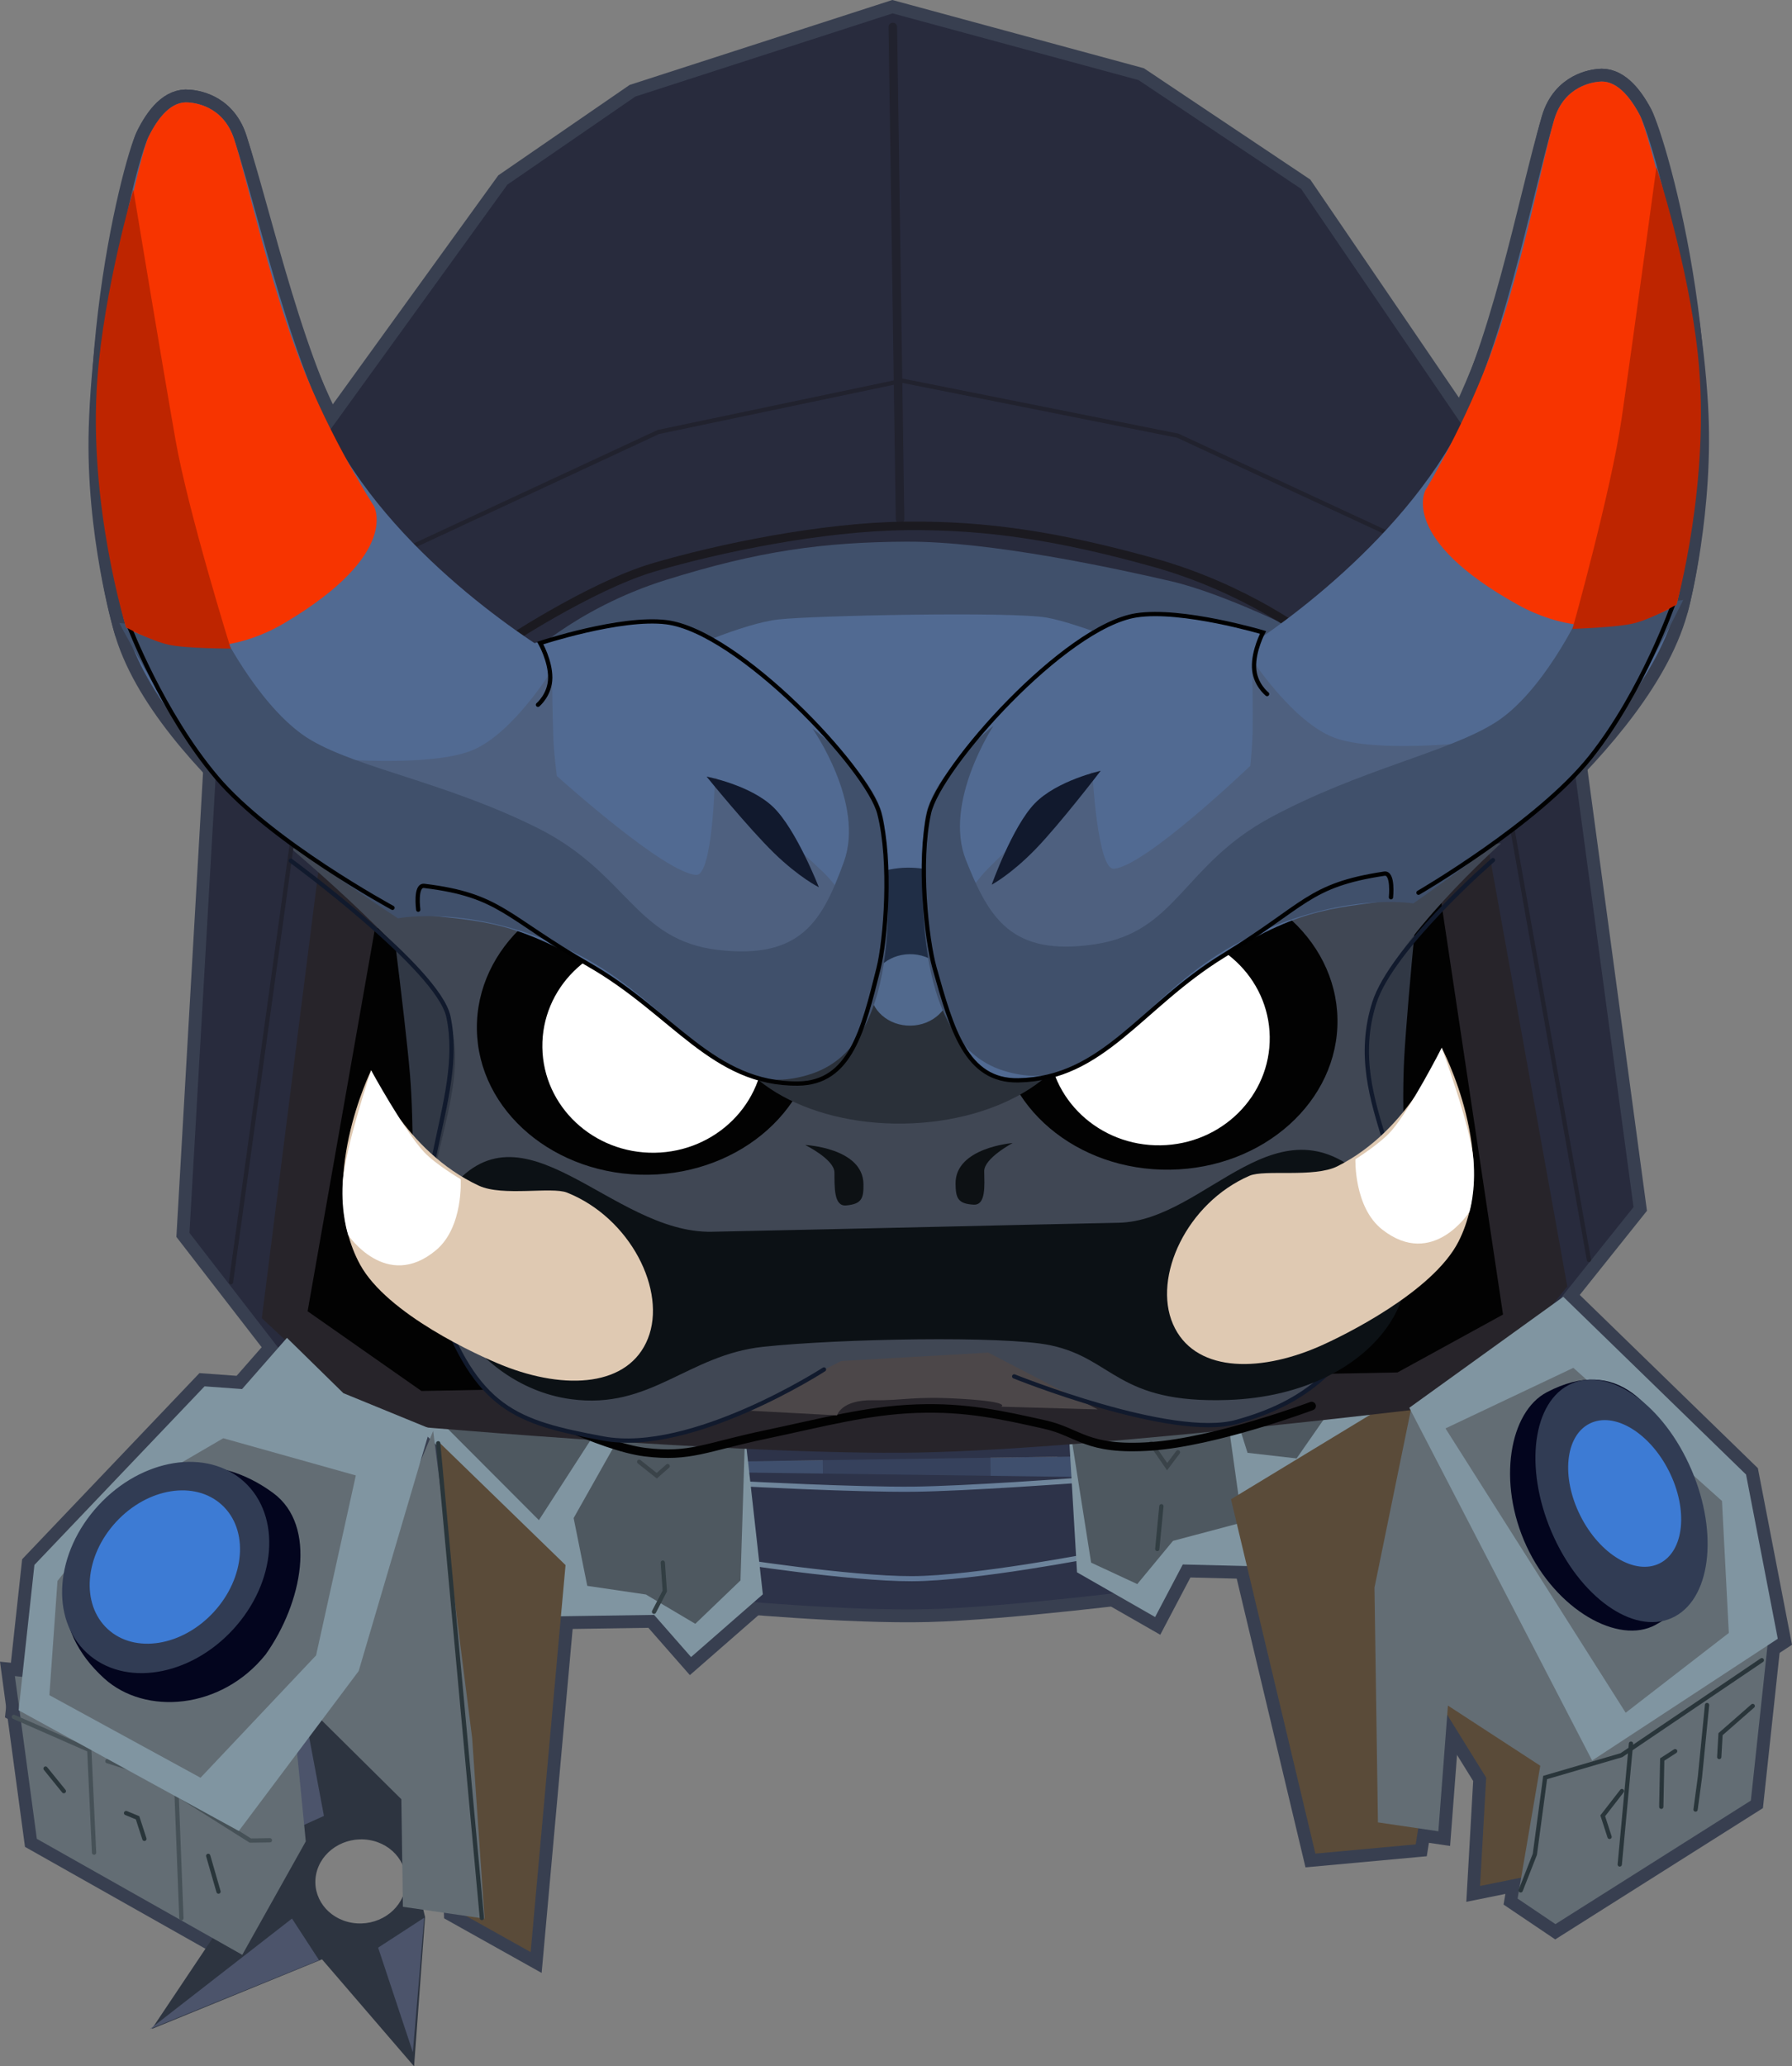 <svg version="1.1" xmlns="http://www.w3.org/2000/svg" xmlns:xlink="http://www.w3.org/1999/xlink" width="104.889" height="120.895" viewBox="0,0,104.889,120.895"><rect x="0" y="0" width="104.889" height="120.895" fill="#808080" stroke="none"/><defs><radialGradient cx="241.713" cy="210.813" r="10.023" gradientUnits="userSpaceOnUse" id="color-1"><stop offset="0" stop-color="#5d7596"/><stop offset="1" stop-color="#748a9d"/></radialGradient><radialGradient cx="240.937" cy="205.75" r="9.735" gradientUnits="userSpaceOnUse" id="color-2"><stop offset="0" stop-color="#5d7596"/><stop offset="1" stop-color="#748a9d"/></radialGradient></defs><g transform="translate(-187.566,-119.161)"><g data-paper-data="{&quot;isPaintingLayer&quot;:true}" fill-rule="nonzero" stroke-linejoin="miter" stroke-miterlimit="10" stroke-dasharray="" stroke-dashoffset="0" style="mix-blend-mode: normal"><path d="M228.307,205.276l26.489,0.353l0.26,6.476c0,0 -8.503,1.087 -13.183,1.206c-4.68,0.119 -11.972,-0.567 -11.972,-0.567z" fill="none" stroke="#383f50" stroke-width="1.5" stroke-linecap="round"/><path d="M231.257,203.851l0.959,8.589l-4.201,3.669l-2.164,-2.466l-5.549,0.082l-0.141,-3.328l-8.443,-8.016z" fill="none" stroke="#383f50" stroke-width="1.5" stroke-linecap="round"/><path d="M250.112,202.742l18.764,-1.016l-8.8,5.495l1.348,3.588l-4.627,-0.117l-1.62,3.076l-4.571,-2.616z" fill="none" stroke="#383f50" stroke-width="1.5" stroke-linecap="round"/><path d="M220.668,210.729l-2.042,22.642l-4.332,-2.424l-0.967,-27.347z" fill="none" stroke="#383f50" stroke-width="1.5" stroke-linecap="round"/><path d="M269.928,200.621l8.614,16.833l1.065,10.951l-5.411,1.097l0.359,-6.337l-2.779,-4.482l-1.347,8.386l-5.871,0.538l-4.94,-20.731z" fill="none" stroke="#383f50" stroke-width="1.5" stroke-linecap="round"/><path d="M204.743,199.165l-6.088,-7.874l2.219,-38.656l16.39,-22.671l7.49,-5.154l15.059,-4.867l14.392,3.903l9.517,6.364l14.243,20.894l5.214,38.679l-5.474,6.849z" fill="none" stroke="#383f50" stroke-width="1.5" stroke-linecap="round"/><path d="M209.788,172.11c0,0 -12.701,-8.373 -14.838,-16.24c-3.362,-12.371 0.517,-27.088 1.304,-28.688c0.583,-1.186 1.368,-2.127 2.359,-2.026c0.225,0.023 1.997,0.123 2.657,2.144c1.516,4.638 3.42,13.673 6.541,18.692c4.48,7.205 12.784,11.89 12.784,11.89" fill="none" stroke="#383f50" stroke-width="1.5" stroke-linecap="round"/><path d="M204.236,155.601c-4.989,2.963 -9.287,0.269 -9.287,0.269c0,0 -1.624,-5.528 -1.439,-11.662c0.228,-7.579 2.308,-16.141 2.743,-17.026c0.583,-1.186 1.368,-2.127 2.359,-2.026c0.225,0.023 1.997,0.123 2.657,2.144c0.779,2.383 1.989,8.129 3.882,13.009c1.792,4.618 4.292,8.446 4.292,8.446c0,0 1.63,2.784 -5.208,6.846z" fill="none" stroke="#383f50" stroke-width="1.5" stroke-linecap="round"/><path d="M260.118,157.301c0,0 8.162,-4.927 12.429,-12.261c2.972,-5.108 4.61,-14.195 5.989,-18.876c0.601,-2.039 2.369,-2.191 2.593,-2.221c0.988,-0.131 1.8,0.787 2.418,1.955c0.833,1.576 5.143,16.173 2.146,28.637c-1.906,7.926 -14.355,16.669 -14.355,16.669" data-paper-data="{&quot;index&quot;:null}" fill="none" stroke="#383f50" stroke-width="1.5" stroke-linecap="round"/><path d="M270.995,147.851c0,0 2.387,-3.9 4.042,-8.568c1.749,-4.934 2.79,-10.713 3.499,-13.118c0.601,-2.039 2.369,-2.191 2.593,-2.221c0.988,-0.131 1.8,0.787 2.418,1.955c0.461,0.871 2.791,9.369 3.242,16.938c0.365,6.126 -1.095,11.699 -1.095,11.699c0,0 -4.217,2.819 -9.291,0.004c-6.955,-3.859 -5.407,-6.69 -5.407,-6.69z" data-paper-data="{&quot;index&quot;:null}" fill="none" stroke="#383f50" stroke-width="1.5" stroke-linecap="round"/><path d="M291.053,215.143l-1.007,9.364l-11.437,7.227l-2.216,-1.494l1.406,-8.225z" fill="none" stroke="#383f50" stroke-width="1.5" stroke-linecap="round"/><path d="M204.679,218.892l0.785,8.002l-3.718,6.637l-12.024,-6.787l-1.285,-9.521z" fill="none" stroke="#383f50" stroke-width="1.5" stroke-linecap="round"/><path d="M212.92,202.882l2.281,17.954l0.728,10.578l-1.646,-0.628l-1.135,-4.74l-2.091,-1.619l-5.034,-4.982z" fill="none" stroke="#383f50" stroke-width="1.5" stroke-linecap="round"/><path d="M207.663,200.669l5.077,2.079l-4.18,14.18l-7.017,9.357l-12.887,-7.061l0.924,-8.504l9.958,-10.449l2.196,0.159l2.627,-2.996z" data-paper-data="{&quot;index&quot;:null}" fill="none" stroke="#383f50" stroke-width="1.5" stroke-linecap="round"/><path d="M281.016,220.251l-0.257,2.007l-2.857,0.328l-5.586,-3.638l-0.56,7.354l-3.537,-0.52l-0.202,-13.734l2.136,-10.43z" fill="none" stroke="#383f50" stroke-width="1.5" stroke-linecap="round"/><path d="M279.068,195.031l10.697,10.4l1.858,9.608l-10.866,7.124l-10.701,-20.639z" fill="none" stroke="#383f50" stroke-width="1.5" stroke-linecap="round"/><path d="M231.299,206.799l-0.032,-2.145l19.714,-0.29l0.032,2.145z" fill="#3f4f6d" stroke="none" stroke-width="0" stroke-linecap="butt"/><path d="M235.745,206.156l-0.032,-2.145l9.816,-0.144l0.032,2.145z" fill="#36415c" stroke="none" stroke-width="0" stroke-linecap="butt"/><path d="M230.432,204.667l-0.023,-1.567l21.254,-0.312l0.023,1.567z" fill="#2d3349" stroke="none" stroke-width="0" stroke-linecap="butt"/><path d="M228.307,205.276l26.489,0.353l0.26,6.476c0,0 -8.503,1.087 -13.183,1.206c-4.68,0.119 -11.972,-0.567 -11.972,-0.567z" fill="#2d3349" stroke="#000000" stroke-width="0" stroke-linecap="round"/><path d="M251.727,210.129c0,0 -7.136,1.388 -10.788,1.396c-3.652,0.009 -10.577,-1.082 -10.577,-1.082" fill="none" stroke="url(#color-1)" stroke-width="0.3" stroke-linecap="round"/><path d="M250.673,205.772c0,0 -6.528,0.484 -9.646,0.516c-3.378,0.035 -9.905,-0.312 -9.905,-0.312" fill="none" stroke="url(#color-2)" stroke-width="0.3" stroke-linecap="round"/><path d="M231.257,203.851l0.959,8.589l-4.201,3.669l-2.164,-2.466l-5.549,0.082l-0.141,-3.328l-8.443,-8.016z" fill="#8095a1" stroke="#000000" stroke-width="0" stroke-linecap="round"/><path d="M250.112,202.742l18.764,-1.016l-8.8,5.495l1.348,3.588l-4.627,-0.117l-1.62,3.076l-4.571,-2.616z" fill="#8095a1" stroke="#000000" stroke-width="0" stroke-linecap="round"/><path d="M222.365,203.057l-3.256,5.043l-5.915,-5.926z" fill="#4e5860" stroke="#000000" stroke-width="0" stroke-linecap="round"/><path d="M265.542,201.497l-2.084,2.991l-2.872,-0.328l-0.582,-1.842z" fill="#4e5860" stroke="#000000" stroke-width="0" stroke-linecap="round"/><path d="M231.16,203.575l-0.252,8.052l-2.645,2.537l-2.893,-1.715l-3.43,-0.505l-0.798,-3.966l2.524,-4.477z" fill="#4e5860" stroke="#000000" stroke-width="0" stroke-linecap="round"/><path d="M259.449,202.327l0.827,5.908l-4.054,1.077l-2.09,2.528l-2.701,-1.255l-1.224,-7.753z" fill="#4e5860" stroke="#000000" stroke-width="0" stroke-linecap="round"/><path d="M220.668,210.729l-2.042,22.642l-4.332,-2.424l-0.967,-27.347z" fill="#5a4b39" stroke="#000000" stroke-width="0" stroke-linecap="round"/><path d="M226.36,210.584l0.117,1.663l-0.63,1.212" fill="none" stroke="#323e43" stroke-width="0.25" stroke-linecap="round"/><path d="M255.303,209.788l0.241,-2.501" fill="none" stroke="#323e43" stroke-width="0.25" stroke-linecap="round"/><path d="M226.647,204.936l-0.639,0.564l-1.03,-0.817" fill="none" stroke="#3a4349" stroke-width="0.25" stroke-linecap="round"/><path d="M256.515,204.128l-0.635,0.842l-0.945,-1.374" fill="none" stroke="#3a4349" stroke-width="0.25" stroke-linecap="round"/><path d="M269.928,200.621l8.614,16.833l1.065,10.951l-5.411,1.097l0.359,-6.337l-2.779,-4.482l-1.347,8.386l-5.871,0.539l-4.94,-20.731z" fill="#5a4b39" stroke="#000000" stroke-width="0" stroke-linecap="round"/><path d="M204.743,199.165l-6.088,-7.874l2.219,-38.656l16.39,-22.671l7.49,-5.154l15.059,-4.867l14.392,3.903l9.517,6.364l14.243,20.894l5.214,38.679l-5.474,6.849z" fill="#282b3d" stroke="#000000" stroke-width="0" stroke-linecap="round"/><path d="M274.517,167.878l4.786,26.549l-5.517,6.797c0,0 -21.687,2.721 -32.44,2.919c-10.691,0.198 -31.893,-1.73 -31.893,-1.73l-6.562,-6.131l3.392,-26.791z" fill="#27242a" stroke="#000000" stroke-width="0" stroke-linecap="round"/><path d="M264.338,201.423c0,0 -5.582,2.095 -9.401,2.358c-3.819,0.263 -4.168,-0.818 -6.242,-1.28c-2.42,-0.539 -4.553,-1.03 -7.481,-0.924c-2.928,0.106 -5.361,0.781 -8.858,1.518c-3.498,0.736 -4.387,1.347 -7.015,1.028c-2.628,-0.319 -7.256,-2.761 -7.256,-2.761" fill="none" stroke="#020202" stroke-width="0.5" stroke-linecap="round"/><path d="M271.615,169.875l3.926,26.195l-6.178,3.388l-57.13,1.084l-6.662,-4.664l3.945,-22.404z" fill="#020202" stroke="#000000" stroke-width="0" stroke-linecap="round"/><path d="M211.708,189.023c0,0 0.094,-4.126 -0.143,-6.964c-0.294,-3.519 -1.487,-12.55 -1.487,-12.55l4.264,-0.673l4.497,23.501z" fill="#313845" stroke="#000000" stroke-width="0" stroke-linecap="round"/><path d="M262.786,191.57l3.805,-23.623l4.282,0.548c0,0 -0.927,9.062 -1.117,12.588c-0.154,2.843 0.062,6.965 0.062,6.965z" data-paper-data="{&quot;index&quot;:null}" fill="#313845" stroke="#000000" stroke-width="0" stroke-linecap="round"/><path d="M275.426,168.499c0,0 -6.405,5.74 -7.422,9.34c-1.742,6.166 3.347,10.383 0.948,15.963c-2.399,5.579 -5.2,7.488 -9.004,8.549c-3.803,1.061 -13.02,-2.662 -13.02,-2.662l-11.133,-0.407c0,0 -7.743,5.004 -12.922,4.041c-5.178,-0.963 -7.372,-1.716 -9.675,-7.989c-2.303,-6.273 2.336,-11.92 0.611,-16.699c-1.095,-3.033 -9.232,-9.85 -9.232,-9.85l7.374,-0.108l28.312,14.277l27.616,-13.672z" fill="#404754" stroke="#000000" stroke-width="0" stroke-linecap="round"/><path d="M236.798,198.79l8.615,-0.493l6.409,3.325l-5.656,-0.161c0,0 0.649,-0.275 -2.268,-0.455c-2.917,-0.18 -3.346,0.104 -5.229,0.077c-1.882,-0.027 -2.107,0.886 -2.107,0.886l-5.375,-0.287z" fill="#4c4749" stroke="#000000" stroke-width="0" stroke-linecap="round"/><path d="M209.758,161.492c0,0 5.064,-6.98 30.419,-7.349c21.497,-0.313 29.192,6.728 29.192,6.728l-11.292,9.794l-26.998,1.946z" fill="#516a92" stroke="#000000" stroke-width="0" stroke-linecap="round"/><path d="M239.825,120.74l0.423,28.795" fill="none" stroke="#21222e" stroke-width="0.5" stroke-linecap="round"/><path d="M201.087,194.175l3.841,-27.663l6.149,-15.088l15.028,-6.99l14.29,-2.997l16.107,3.214l15.235,7.076l3.914,13.48l4.919,27.667" fill="none" stroke="#21222e" stroke-width="0.25" stroke-linecap="round"/><path d="M240.647,150.852c4.905,-0.025 12.237,1.568 15.44,2.309c3.203,0.741 7.748,3.056 7.748,3.056l-8.683,1.269c0,0 -4.34,-1.836 -6.309,-2.19c-2.041,-0.366 -13.563,-0.126 -15.69,0.104c-2.127,0.229 -5.962,1.99 -5.962,1.99l-9.122,0.514c0,0 3.068,-3.123 8.488,-4.817c5.42,-1.693 9.184,-2.211 14.089,-2.236z" fill="#40506b" stroke="#000000" stroke-width="0" stroke-linecap="round"/><path d="M235.317,179.093c0.07,4.779 -4.314,8.718 -9.792,8.798c-5.478,0.08 -9.976,-3.728 -10.046,-8.507c-0.07,-4.779 4.314,-8.718 9.792,-8.798c5.478,-0.08 9.976,3.728 10.046,8.507z" fill="#020202" stroke="none" stroke-width="0" stroke-linecap="butt"/><path d="M235.796,199.282c0,0 -7.743,5.004 -12.922,4.041c-5.178,-0.963 -7.372,-1.716 -9.675,-7.989c-2.303,-6.273 1.682,-11.732 0.611,-16.699c-0.603,-2.796 -9.221,-9.117 -9.221,-9.117" fill="none" stroke="#111a2d" stroke-width="0.25" stroke-linecap="round"/><path d="M274.952,169.483c0,0 -5.926,5.122 -6.948,8.356c-1.931,6.109 3.347,10.383 0.948,15.963c-2.399,5.579 -5.2,7.488 -9.004,8.549c-3.803,1.061 -13.02,-2.662 -13.02,-2.662" fill="none" stroke="#111a2d" stroke-width="0.25" stroke-linecap="round"/><path d="M216.914,156.907c0,0 5.17,-3.45 8.92,-4.553c3.75,-1.103 9.802,-2.376 14.798,-2.425c4.736,-0.046 8.943,0.61 14.441,2.138c5.498,1.528 9.195,4.43 9.195,4.43" fill="none" stroke="#1b1a20" stroke-width="0.5" stroke-linecap="round"/><path d="M232.282,180.252c0.051,3.455 -2.812,6.299 -6.394,6.352c-3.582,0.053 -6.527,-2.706 -6.577,-6.161c-0.051,-3.455 2.812,-6.299 6.394,-6.352c3.582,-0.053 6.527,2.706 6.577,6.161z" fill="#ffffff" stroke="none" stroke-width="0" stroke-linecap="butt"/><path d="M265.85,178.797c0.07,4.779 -4.314,8.718 -9.792,8.798c-5.478,0.08 -9.976,-3.728 -10.046,-8.507c-0.07,-4.779 4.314,-8.718 9.792,-8.798c5.478,-0.08 9.976,3.728 10.046,8.507z" fill="#020202" stroke="none" stroke-width="0" stroke-linecap="butt"/><path d="M261.886,179.817c0.051,3.455 -2.812,6.299 -6.394,6.352c-3.582,0.053 -6.527,-2.706 -6.577,-6.161c-0.051,-3.455 2.812,-6.299 6.394,-6.352c3.582,-0.053 6.527,2.706 6.577,6.161z" fill="#ffffff" stroke="none" stroke-width="0" stroke-linecap="butt"/><path d="M220.987,201.023c-6.233,-0.847 -10.069,-8.293 -7.199,-12.105c4.347,-5.775 9.542,2.43 15.45,2.308c9.937,-0.204 17.817,-0.403 23.803,-0.526c5.201,-0.107 9.362,-7.799 14.772,-2.271c5.135,5.248 0.549,12.326 -8.362,12.639c-6.525,0.229 -6.684,-2.43 -10.426,-3.205c-2.714,-0.562 -12.361,-0.38 -16.788,0.094c-4.428,0.474 -6.586,3.699 -11.25,3.065z" fill="#0c1115" stroke="#000000" stroke-width="0" stroke-linecap="round"/><path d="M216.982,199.042c-1.412,-0.564 -6.756,-2.99 -8.344,-5.902c-2.599,-4.764 0.653,-11.358 0.653,-11.358c0,0 1.933,4.719 6.308,6.751c1.382,0.642 4.263,0.046 5.157,0.403c3.722,1.487 5.848,5.752 4.732,8.544c-1.115,2.792 -4.783,3.05 -8.506,1.563z" fill="#dfc9b2" stroke="none" stroke-width="0" stroke-linecap="butt"/><path d="M207.949,191.425c0,0 -0.429,-1.24 -0.324,-3.073c0.112,-1.946 1.665,-6.569 1.665,-6.569c0,0 1.941,3.544 3.098,4.782c0.678,0.726 2.143,1.586 2.143,1.586c0,0 0.175,2.807 -1.451,4.16c-2.9,2.412 -5.132,-0.886 -5.132,-0.886z" fill="#ffffff" stroke="none" stroke-width="0" stroke-linecap="butt"/><path d="M264.77,197.942c-3.677,1.596 -7.351,1.446 -8.548,-1.312c-1.197,-2.758 0.802,-7.083 4.479,-8.679c0.883,-0.383 3.78,0.128 5.143,-0.554c4.313,-2.159 6.107,-6.933 6.107,-6.933c0,0 3.444,6.496 0.986,11.333c-1.502,2.957 -6.772,5.539 -8.167,6.145z" data-paper-data="{&quot;index&quot;:null}" fill="#dfc9b2" stroke="none" stroke-width="0" stroke-linecap="butt"/><path d="M268.472,191.099c-1.665,-1.304 -1.572,-4.115 -1.572,-4.115c0,0 1.438,-0.903 2.095,-1.649c1.12,-1.271 2.956,-4.871 2.956,-4.871c0,0 1.688,4.575 1.857,6.517c0.159,1.829 -0.233,3.081 -0.233,3.081c0,0 -2.134,3.362 -5.103,1.036z" data-paper-data="{&quot;index&quot;:null}" fill="#ffffff" stroke="none" stroke-width="0" stroke-linecap="butt"/><path d="M209.788,172.11c0,0 -12.701,-8.373 -14.838,-16.24c-3.362,-12.371 0.517,-27.088 1.304,-28.688c0.583,-1.186 1.368,-2.127 2.359,-2.026c0.225,0.023 1.997,0.123 2.657,2.144c1.516,4.638 3.42,13.673 6.541,18.692c4.48,7.205 12.784,11.89 12.784,11.89" fill="#516a92" stroke="#000000" stroke-width="0" stroke-linecap="round"/><path d="M219.055,160.394c0,0 0.712,-0.59 0.717,-1.583c0.005,-0.993 -0.585,-2.027 -0.585,-2.027c0,0 4.708,-1.553 7.383,-1.219c4.211,0.526 11.797,8.56 12.468,11.195c0.729,2.863 0.363,7.411 -0.052,9.066c-0.909,3.628 -1.653,6.7 -4.711,6.73c-4.992,0.048 -7.293,-4.121 -12.22,-6.943c-4.927,-2.823 -6.564,-2.528 -11.053,-3.075" fill="#516a92" stroke="#000000" stroke-width="0" stroke-linecap="round"/><path d="M250.841,178.178c0.053,3.626 -4.601,6.635 -10.395,6.72c-5.794,0.085 -10.535,-2.786 -10.588,-6.412c-0.053,-3.626 4.601,-6.635 10.395,-6.72c5.794,-0.085 10.535,2.786 10.588,6.412z" fill="#2a3039" stroke="none" stroke-width="0" stroke-linecap="butt"/><path d="M245.57,174.036c0.034,2.31 -2.106,4.214 -4.781,4.253c-2.674,0.039 -4.87,-1.801 -4.904,-4.111c-0.034,-2.31 2.106,-4.214 4.781,-4.253c2.674,-0.039 4.87,1.801 4.904,4.111z" fill="#202e46" stroke="none" stroke-width="0" stroke-linecap="butt"/><path d="M243.17,177.043c0.017,1.155 -1.015,2.106 -2.305,2.125c-1.29,0.019 -2.35,-0.902 -2.367,-2.057c-0.017,-1.155 1.015,-2.106 2.305,-2.125c1.29,-0.019 2.35,0.902 2.367,2.057z" fill="#51698d" stroke="none" stroke-width="0" stroke-linecap="butt"/><path d="M219.87,158.36c0,0 0.038,2.996 0.09,4.134c0.039,0.833 0.198,2.066 0.198,2.066c0,0 6.303,5.695 8.16,5.789c0.972,0.049 1.098,-5.728 1.098,-5.728c0,0 4.803,4.081 6.335,5.569c0.871,0.845 2.057,2.579 2.057,2.579l0.029,1.969l-10.801,2.128l-7.387,-6.785l-12.405,-6.514c0,0 5.582,0.473 7.969,-0.511c2.386,-0.984 4.658,-4.697 4.658,-4.697z" fill="#4e607f" stroke="#000000" stroke-width="0" stroke-linecap="round"/><path d="M200.663,156.317c0,0 2.282,4.508 5.134,6.163c2.852,1.654 7.913,2.475 13.215,5.115c5.302,2.64 5.71,6.579 10.59,7.144c4.88,0.565 6.11,-1.733 7.357,-5.152c1.247,-3.419 -1.84,-7.804 -1.84,-7.804c0,0 3.996,2.907 4.197,5.646c0.201,2.738 1.331,12.619 -4.166,14.528c-5.497,1.909 -7.826,-3.947 -13.773,-6.965c-5.947,-3.018 -10.516,-2.102 -10.516,-2.102c0,0 -6.117,-3.977 -9.123,-6.635c-3.006,-2.658 -7.191,-10.645 -7.191,-10.645z" fill="#40506b" stroke="#000000" stroke-width="0" stroke-linecap="round"/><path d="M204.236,155.601c-4.989,2.963 -9.287,0.269 -9.287,0.269c0,0 -1.624,-5.528 -1.439,-11.662c0.228,-7.579 2.308,-16.141 2.743,-17.026c0.583,-1.186 1.368,-2.127 2.359,-2.026c0.225,0.023 1.997,0.123 2.657,2.144c0.779,2.383 1.989,8.129 3.882,13.009c1.792,4.618 4.292,8.446 4.292,8.446c0,0 1.63,2.784 -5.208,6.846z" fill="#f73400" stroke="#000000" stroke-width="0" stroke-linecap="round"/><path d="M210.54,172.274c0,0 -7.101,-3.848 -10.294,-7.625c-3.193,-3.777 -5.144,-8.906 -5.144,-8.906" fill="none" stroke="#000000" stroke-width="0.25" stroke-linecap="round"/><path d="M195.369,130.248c0,0 1.676,10.135 2.471,14.654c0.747,4.246 3.233,12.206 3.233,12.206c0,0 -2.642,-0.004 -3.622,-0.223c-1.057,-0.236 -2.502,-1.014 -2.502,-1.014c0,0 -2.239,-7.178 -1.684,-14.56c0.395,-5.253 2.104,-11.062 2.104,-11.062z" fill="#be2500" stroke="#000000" stroke-width="0" stroke-linecap="round"/><path d="M228.923,164.597c0,0 2.568,0.488 3.912,1.793c1.344,1.305 2.659,4.679 2.659,4.679c0,0 -1.133,-0.554 -2.619,-1.997c-1.486,-1.443 -3.951,-4.475 -3.951,-4.475z" fill="#11192d" stroke="#000000" stroke-width="0" stroke-linecap="round"/><path d="M219.055,160.394c0,0 0.712,-0.59 0.717,-1.583c0.005,-0.993 -0.585,-2.027 -0.585,-2.027c0,0 4.708,-1.553 7.383,-1.219c4.211,0.526 11.797,8.56 12.468,11.195c0.729,2.863 0.363,7.411 -0.052,9.066c-0.909,3.628 -1.653,6.7 -4.711,6.73c-4.992,0.048 -7.293,-4.121 -12.22,-6.943c-4.927,-2.823 -5.169,-4.075 -9.659,-4.622c-0.549,-0.067 -0.35,1.393 -0.35,1.393" fill="none" stroke="#000000" stroke-width="0.25" stroke-linecap="round"/><path d="M238.106,188.438c0.012,0.825 -0.094,1.171 -1.021,1.249c-0.73,0.062 -0.666,-1.114 -0.678,-1.939c-0.011,-0.76 -1.712,-1.599 -1.712,-1.599c0,0 3.38,0.164 3.411,2.288z" fill="#0d1114" stroke="none" stroke-width="0" stroke-linecap="butt"/><path d="M246.839,186.036c0,0 -1.676,0.888 -1.665,1.648c0.012,0.825 0.111,1.998 -0.621,1.958c-0.929,-0.051 -1.045,-0.394 -1.057,-1.219c-0.031,-2.124 3.342,-2.387 3.342,-2.387z" data-paper-data="{&quot;index&quot;:null}" fill="#0d1114" stroke="none" stroke-width="0" stroke-linecap="butt"/><path d="M260.118,157.301c0,0 8.162,-4.927 12.429,-12.261c2.972,-5.108 4.61,-14.195 5.989,-18.876c0.601,-2.039 2.369,-2.191 2.593,-2.221c0.988,-0.131 1.8,0.787 2.418,1.955c0.833,1.576 5.143,16.173 2.146,28.637c-1.906,7.926 -14.355,16.669 -14.355,16.669" data-paper-data="{&quot;index&quot;:null}" fill="#516a92" stroke="#000000" stroke-width="0" stroke-linecap="round"/><path d="M270.139,171.669c-4.472,0.679 -6.116,0.432 -10.958,3.399c-4.842,2.966 -7.02,7.201 -12.011,7.299c-3.058,0.06 -3.892,-2.989 -4.907,-6.588c-0.463,-1.642 -0.962,-6.178 -0.318,-9.061c0.593,-2.653 7.94,-10.907 12.133,-11.556c2.664,-0.413 7.415,1.001 7.415,1.001c0,0 -0.559,1.05 -0.525,2.043c0.034,0.993 0.763,1.561 0.763,1.561" data-paper-data="{&quot;index&quot;:null}" fill="#516a92" stroke="#000000" stroke-width="0" stroke-linecap="round"/><path d="M260.857,157.757c0,0 2.379,3.644 4.794,4.558c2.414,0.914 7.98,0.277 7.98,0.277l-12.208,6.876l-7.184,6.999l-10.859,-1.81l-0.029,-1.969c0,0 1.135,-1.768 1.98,-2.639c1.488,-1.532 6.169,-5.753 6.169,-5.753c0,0 0.295,5.77 1.265,5.693c1.854,-0.148 7.986,-6.026 7.986,-6.026c0,0 0.123,-1.237 0.137,-2.071c0.019,-1.138 -0.031,-4.134 -0.031,-4.134z" data-paper-data="{&quot;index&quot;:null}" fill="#4e607f" stroke="#000000" stroke-width="0" stroke-linecap="round"/><path d="M286.088,154.265c0,0 -3.948,8.107 -6.875,10.852c-2.927,2.745 -8.924,6.9 -8.924,6.9c0,0 -4.594,-0.781 -10.45,2.41c-5.856,3.191 -8.011,9.113 -13.562,7.366c-5.551,-1.747 -4.712,-11.657 -4.592,-14.4c0.121,-2.743 4.03,-5.766 4.03,-5.766c0,0 -2.957,4.474 -1.61,7.854c1.347,3.381 2.643,5.642 7.505,4.933c4.862,-0.709 5.154,-4.658 10.376,-7.452c5.222,-2.794 10.257,-3.763 13.059,-5.501c2.802,-1.738 4.951,-6.311 4.951,-6.311z" data-paper-data="{&quot;index&quot;:null}" fill="#40506b" stroke="#000000" stroke-width="0" stroke-linecap="round"/><path d="M270.995,147.851c0,0 2.387,-3.9 4.042,-8.568c1.749,-4.934 2.79,-10.713 3.499,-13.118c0.601,-2.039 2.369,-2.191 2.593,-2.221c0.988,-0.131 1.8,0.787 2.418,1.955c0.461,0.871 2.791,9.369 3.242,16.938c0.365,6.126 -1.095,11.699 -1.095,11.699c0,0 -4.217,2.819 -9.291,0.004c-6.955,-3.859 -5.407,-6.69 -5.407,-6.69z" data-paper-data="{&quot;index&quot;:null}" fill="#f73400" stroke="#000000" stroke-width="0" stroke-linecap="round"/><path d="M285.537,154.413c0,0 -1.8,5.185 -4.88,9.054c-3.081,3.869 -10.065,7.924 -10.065,7.924" data-paper-data="{&quot;index&quot;:null}" fill="none" stroke="#000000" stroke-width="0.25" stroke-linecap="round"/><path d="M284.521,128.938c0,0 1.879,5.757 2.428,10.996c0.772,7.362 -1.256,14.603 -1.256,14.603c0,0 -1.422,0.82 -2.471,1.087c-0.973,0.248 -3.614,0.33 -3.614,0.33c0,0 2.251,-8.029 2.873,-12.296c0.662,-4.54 2.039,-14.72 2.039,-14.72z" data-paper-data="{&quot;index&quot;:null}" fill="#be2500" stroke="#000000" stroke-width="0" stroke-linecap="round"/><path d="M251.991,164.258c0,0 -2.375,3.103 -3.818,4.589c-1.443,1.486 -2.56,2.073 -2.56,2.073c0,0 1.215,-3.411 2.52,-4.755c1.305,-1.344 3.857,-1.907 3.857,-1.907z" data-paper-data="{&quot;index&quot;:null}" fill="#11192d" stroke="#000000" stroke-width="0" stroke-linecap="round"/><path d="M268.982,171.657c0,0 0.156,-1.465 -0.39,-1.382c-4.472,0.679 -4.569,1.827 -9.411,4.793c-4.842,2.966 -7.02,7.201 -12.011,7.299c-3.058,0.06 -3.892,-2.989 -4.907,-6.588c-0.463,-1.642 -0.962,-6.178 -0.318,-9.061c0.593,-2.653 7.94,-10.907 12.133,-11.556c2.664,-0.413 7.415,1.001 7.415,1.001c0,0 -0.559,1.05 -0.525,2.043c0.034,0.993 0.763,1.561 0.763,1.561" data-paper-data="{&quot;index&quot;:null}" fill="none" stroke="#000000" stroke-width="0.25" stroke-linecap="round"/><path d="M291.053,215.143l-1.007,9.364l-11.437,7.227l-2.216,-1.494l1.406,-8.225z" fill="#636d74" stroke="#000000" stroke-width="0" stroke-linecap="round"/><path d="M211.133,225.92l1.314,5.399l-0.644,8.737l-5.389,-6.261l-9.962,4.072l7.296,-10.9l0.692,-10.453l7.53,7.127zM208.193,231.66c1.44,0.23 2.825,-0.67 3.092,-2.009c0.267,-1.339 -0.683,-2.611 -2.124,-2.84c-1.44,-0.23 -2.825,0.67 -3.092,2.009c-0.267,1.339 0.683,2.611 2.124,2.84z" fill="#2d3440" stroke="#000000" stroke-width="0" stroke-linecap="round"/><path d="M196.343,237.872l8.314,-6.463l1.584,2.434" fill="#4c546b" stroke="#000000" stroke-width="0" stroke-linecap="round"/><path d="M211.732,239.231l-2.033,-6.12l2.696,-1.752" fill="#4c546b" stroke="#000000" stroke-width="0" stroke-linecap="round"/><path d="M204.788,216.145l1.739,9.259l-2.73,1.233" fill="#4c546b" stroke="#000000" stroke-width="0" stroke-linecap="round"/><path d="M204.679,218.892l0.785,8.002l-3.718,6.637l-12.024,-6.787l-1.285,-9.521z" fill="#636d74" stroke="#000000" stroke-width="0" stroke-linecap="round"/><path d="M188.376,219.609l4.417,1.938l0.279,6.006" fill="none" stroke="#465157" stroke-width="0.25" stroke-linecap="round"/><path d="M193.852,222.199l4.025,1.276l0.307,7.913" fill="none" stroke="#465157" stroke-width="0.25" stroke-linecap="round"/><path d="M203.364,226.829l-1.145,0.017l-4.14,-2.61" fill="none" stroke="#465157" stroke-width="0.25" stroke-linecap="round"/><path d="M194.946,225.236l0.672,0.276l0.4,1.234" fill="none" stroke="#29353a" stroke-width="0.25" stroke-linecap="round"/><path d="M190.233,222.634l1.069,1.32" fill="none" stroke="#29353a" stroke-width="0.25" stroke-linecap="round"/><path d="M200.356,229.831l-0.603,-2.09" fill="none" stroke="#29353a" stroke-width="0.25" stroke-linecap="round"/><path d="M212.92,202.882l2.281,17.954l0.728,10.578l-4.78,-0.693l-0.092,-6.295l-5.034,-4.982z" fill="#636d74" stroke="#000000" stroke-width="0" stroke-linecap="round"/><path d="M207.663,200.669l5.077,2.079l-4.18,14.18l-7.017,9.357l-12.887,-7.061l0.924,-8.504l9.959,-10.449l2.196,0.159l2.627,-2.996z" data-paper-data="{&quot;index&quot;:null}" fill="#8095a1" stroke="#000000" stroke-width="0" stroke-linecap="round"/><path d="M200.634,203.307l7.759,2.176l-2.326,10.528l-6.763,7.159l-8.847,-4.831l0.474,-6.685l4.051,-5.049z" data-paper-data="{&quot;index&quot;:null}" fill="#636d74" stroke="#000000" stroke-width="0" stroke-linecap="round"/><path d="M203.118,215.955c-2.594,3.242 -7.049,3.581 -9.449,1.408c-3.251,-2.944 -2.919,-6.79 -0.136,-9.813c2.784,-3.023 6.688,-3.5 10.027,-1.035c2.605,1.923 1.692,6.441 -0.442,9.44z" data-paper-data="{&quot;index&quot;:null}" fill="#03051e" stroke="none" stroke-width="0" stroke-linecap="butt"/><path d="M201.204,214.499c-2.544,2.763 -6.372,3.377 -8.548,1.373c-2.177,-2.005 -1.879,-5.869 0.666,-8.632c2.544,-2.763 6.372,-3.377 8.548,-1.373c2.177,2.005 1.879,5.869 -0.666,8.632z" data-paper-data="{&quot;index&quot;:null}" fill="#313c54" stroke="none" stroke-width="0" stroke-linecap="butt"/><path d="M200.075,213.477c-1.846,2.005 -4.623,2.451 -6.203,0.996c-1.58,-1.455 -1.363,-4.259 0.483,-6.264c1.846,-2.005 4.623,-2.451 6.203,-0.996c1.58,1.455 1.363,4.259 -0.483,6.264z" data-paper-data="{&quot;index&quot;:null}" fill="#3d7bd4" stroke="none" stroke-width="0" stroke-linecap="butt"/><path d="M281.016,220.251l-0.257,2.007l-2.857,0.328l-5.586,-3.638l-0.56,7.354l-3.537,-0.52l-0.202,-13.734l2.136,-10.43z" fill="#636d74" stroke="#000000" stroke-width="0" stroke-linecap="round"/><path d="M279.068,195.031l10.697,10.4l1.858,9.608l-10.866,7.124l-10.701,-20.639z" fill="#8095a1" stroke="#000000" stroke-width="0" stroke-linecap="round"/><path d="M279.657,199.188l8.7,7.79l0.4,7.721l-6.037,4.668l-10.547,-16.635z" fill="#636d74" stroke="#000000" stroke-width="0" stroke-linecap="round"/><path d="M286.239,205.114c1.729,3.733 1.831,7.141 -1.769,9.111c-2.178,1.191 -5.827,-0.873 -7.556,-4.606c-1.729,-3.733 -1.004,-7.862 1.198,-9.007c4.17,-2.169 6.398,0.769 8.127,4.502z" fill="#03051e" stroke="none" stroke-width="0" stroke-linecap="butt"/><path d="M286.425,204.825c1.729,3.733 1.363,7.721 -0.818,8.906c-2.181,1.185 -5.35,-0.88 -7.079,-4.613c-1.729,-3.733 -1.363,-7.721 0.818,-8.906c2.181,-1.185 5.35,0.88 7.079,4.613z" fill="#313c54" stroke="none" stroke-width="0" stroke-linecap="butt"/><path d="M285.256,205.236c1.133,2.258 0.889,4.671 -0.544,5.39c-1.433,0.719 -3.513,-0.528 -4.646,-2.786c-1.133,-2.258 -0.889,-4.671 0.544,-5.39c1.433,-0.719 3.513,0.528 4.646,2.786z" fill="#3d7bd4" stroke="none" stroke-width="0" stroke-linecap="butt"/><path d="M282.373,228.244l0.659,-7.069" fill="none" stroke="#29353a" stroke-width="0.25" stroke-linecap="round"/><path d="M276.576,229.76l0.828,-2.111l0.602,-4.492l4.464,-1.306l8.218,-5.558" fill="none" stroke="#29353a" stroke-width="0.25" stroke-linecap="round"/><path d="M281.777,226.631l-0.4,-1.234l1.123,-1.447" fill="none" stroke="#29353a" stroke-width="0.25" stroke-linecap="round"/><path d="M284.804,224.87l0.055,-2.767l0.756,-0.488" fill="none" stroke="#29353a" stroke-width="0.25" stroke-linecap="round"/><path d="M287.483,218.916l-0.415,4.204l-0.258,1.912" fill="none" stroke="#29353a" stroke-width="0.25" stroke-linecap="round"/><path d="M288.196,221.958l0.076,-1.337l1.884,-1.649" fill="none" stroke="#29353a" stroke-width="0.25" stroke-linecap="round"/><path d="M215.771,231.378l-2.556,-27.776" fill="none" stroke="#29353a" stroke-width="0.25" stroke-linecap="round"/></g></g></svg>
